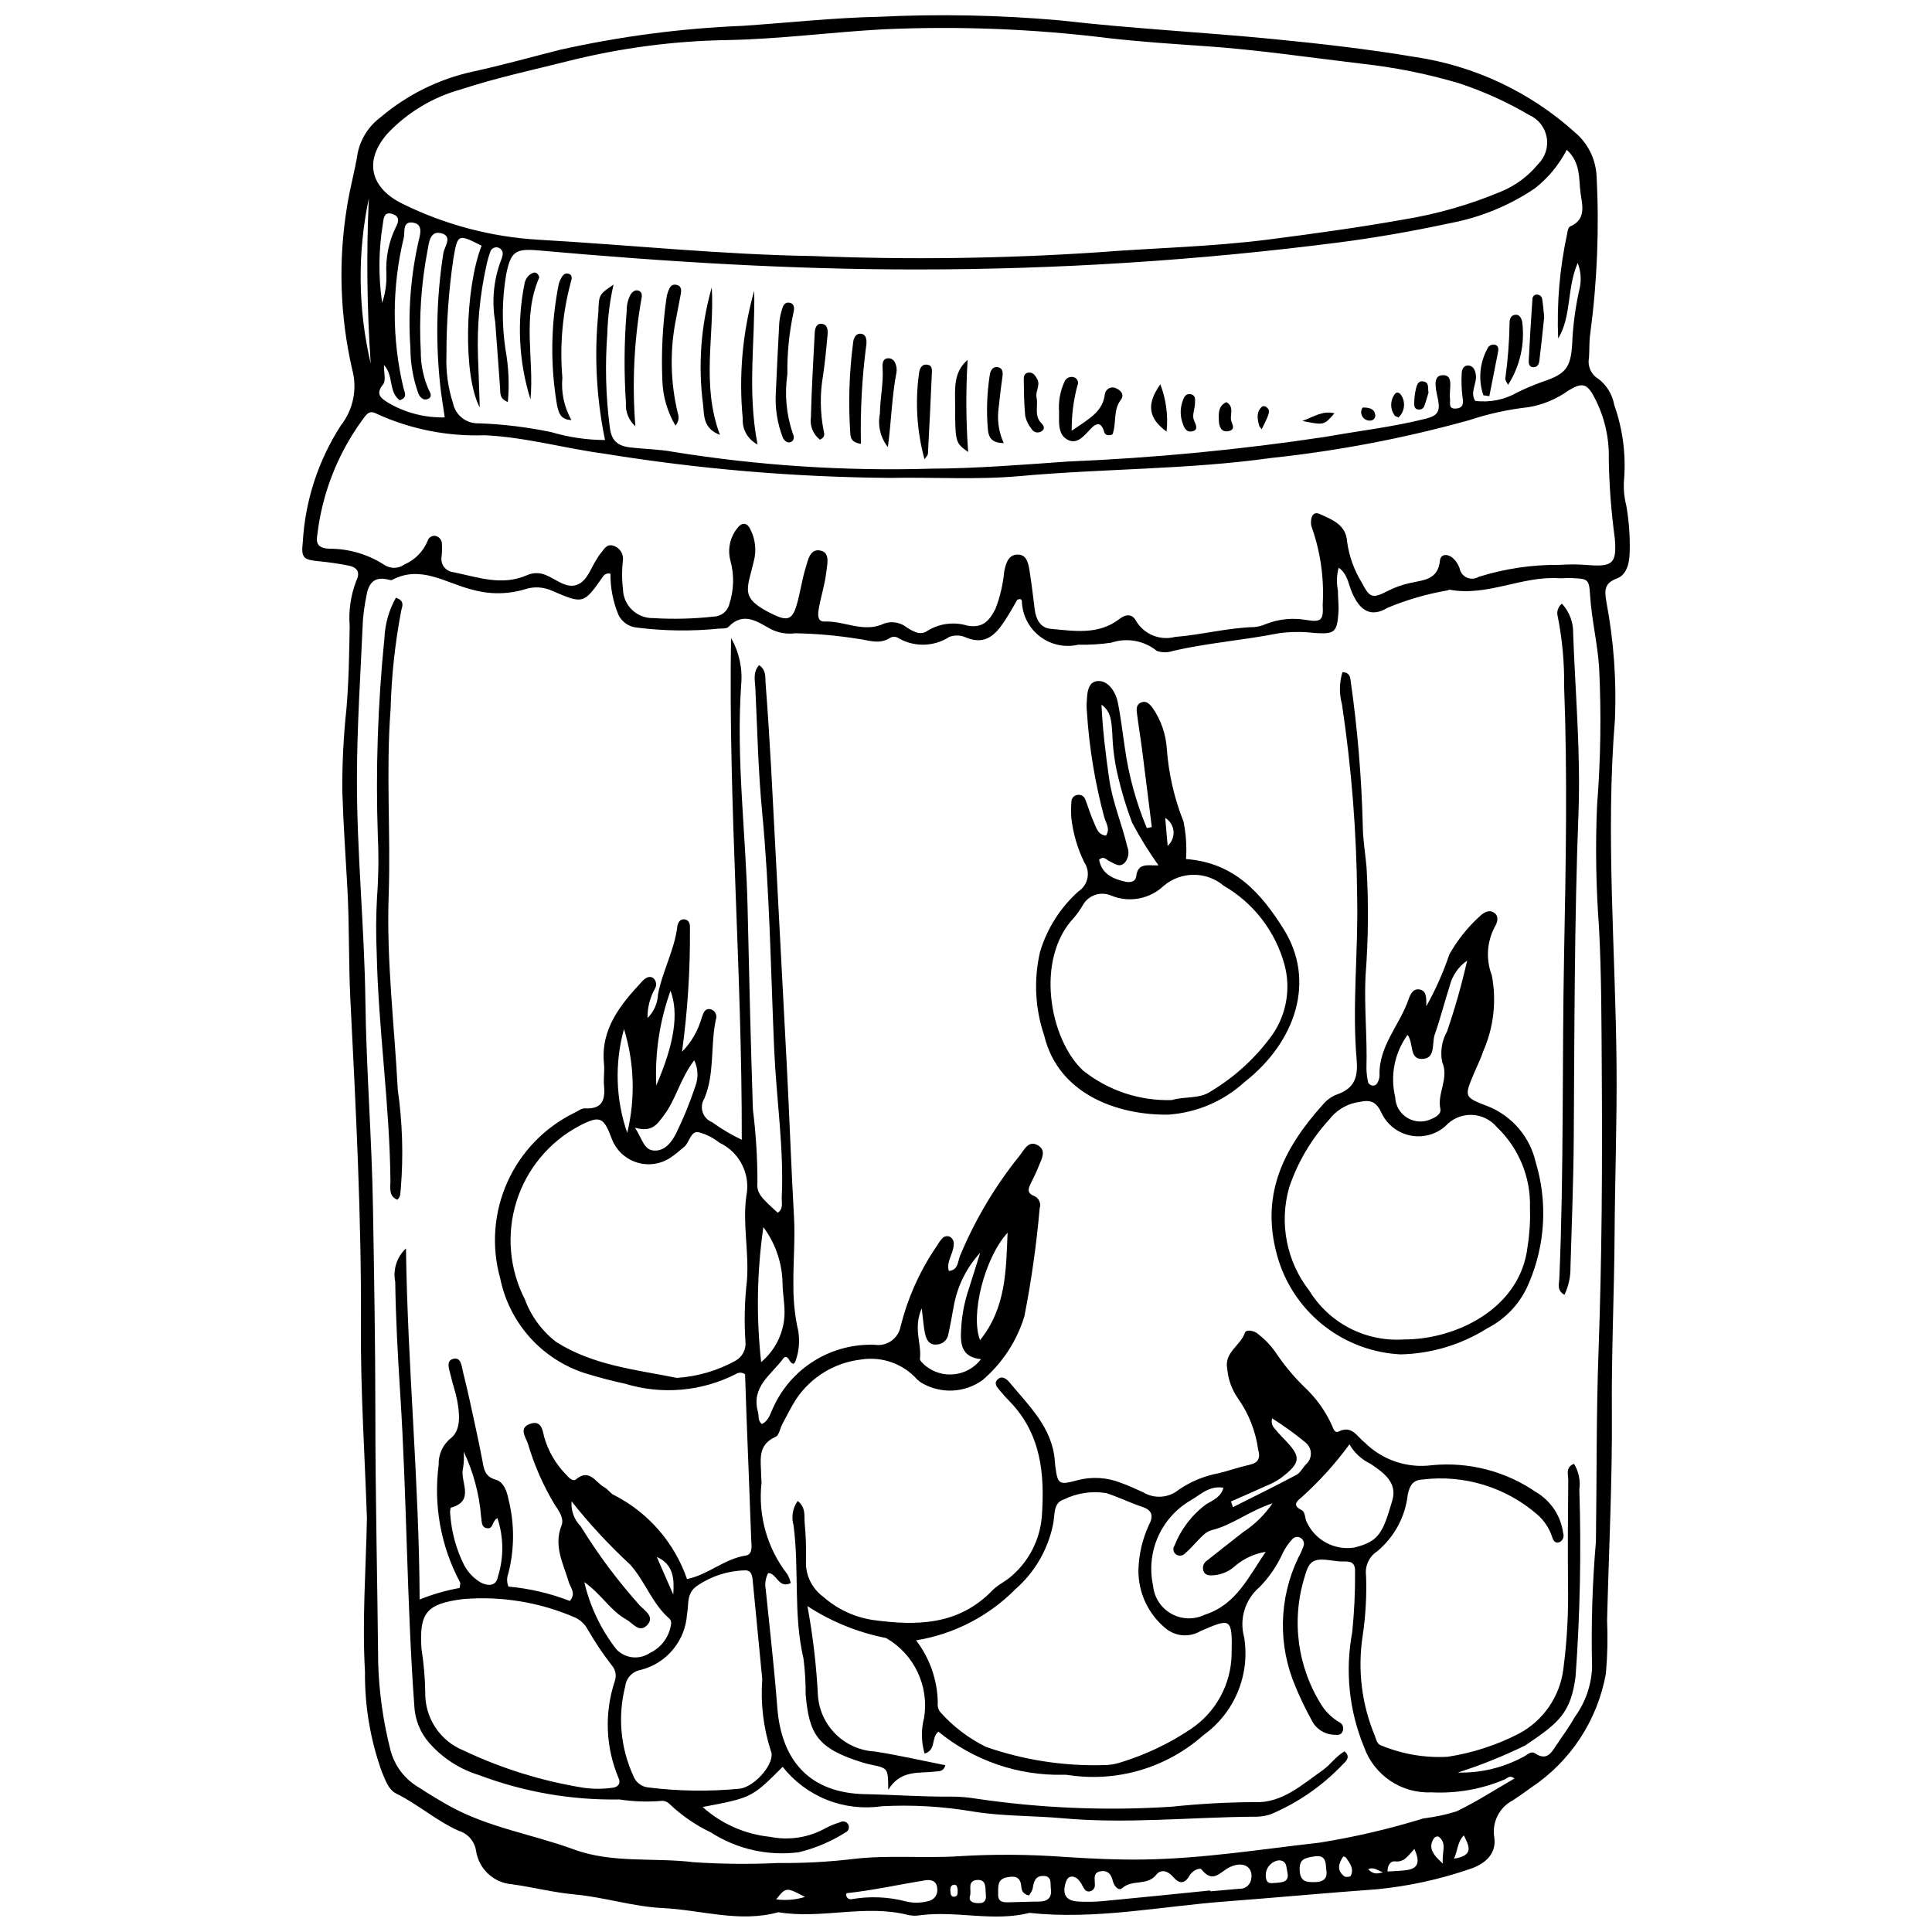 <?xml version="1.0" encoding="UTF-8"?>
<!-- Uploaded to: SVG Repo, www.svgrepo.com, Generator: SVG Repo Mixer Tools -->
<svg width="800px" height="800px" version="1.1" viewBox="144 144 512 512" xmlns="http://www.w3.org/2000/svg">
 <defs>
  <clipPath id="a">
   <path d="m224 148.09h352v503.81h-352z"/>
  </clipPath>
 </defs>
 <g clip-path="url(#a)">
  <path d="m241.24 546.47c-0.57-16.938-1.699-33.883-1.594-50.816 0.184-28.988-1.348-57.879-2.797-86.805-0.488-9.785-0.246-19.707-0.793-29.508-0.477-8.562-1.078-17.129-1.34-25.703h0.004c-0.055-7.293 0.312-14.582 1.094-21.832 0.617-7.258 0.73-14.566 0.855-21.855-0.324-4.074 0.266-8.168 1.727-11.984 1.23-2.516 0.125-3.656-2.141-4.102-2.516-0.496-5.066-0.863-7.621-1.113-4.199-0.41-4.891-0.832-4.391-5.121 0.633-10.973 4.098-21.598 10.051-30.836 3.336-4.227 4.457-9.789 3.019-14.977-3.262-14.234-3.703-28.973-1.297-43.375 0.715-4.594 2.019-9.129 2.754-13.77 0.762-3.836 2.926-7.25 6.066-9.578 7.039-5.984 15.441-10.148 24.469-12.121 7.742-1.676 15.379-3.828 23.062-5.766 15.914-3.566 32.121-5.695 48.414-6.359 11.988-0.809 23.961-2.133 35.961-2.398v0.004c16.055-0.789 32.145-0.473 48.156 0.945 18.734 2.164 37.609 3.109 56.391 4.938 12.578 1.227 25.164 2.656 37.621 4.75 15.801 2.328 30.562 9.273 42.43 19.965 3.496 2.93 5.594 7.199 5.773 11.758 0.723 13.918 0.156 27.867-1.691 41.68-0.316 2.106-0.168 4.273-0.332 6.406-0.414 2.156 0.562 4.34 2.449 5.465 2.258 1.703 3.777 4.199 4.254 6.984 2.231 6.285 3.117 12.965 2.609 19.613-0.207 2.356-0.012 4.727 0.582 7.016 0.703 4.019 1.008 8.098 0.902 12.18-0.031 2.945-0.727 6.172-3.414 7.156-3.5 1.281-3.188 3.418-2.801 6 1.973 10.328 2.742 20.855 2.301 31.363-2.508 30.695 0.184 61.332 0.43 91.992 0.117 14.789-0.426 29.586-0.52 44.379-0.098 15.656-0.84 31.297-0.723 46.969 0.137 18.434-0.801 36.875-1.266 55.316l-0.004-0.004c0.211 4.719 0.105 9.441-0.309 14.145-2.199 12.41-9.398 23.371-19.914 30.324-1.547 1.141-3.129 2.234-4.727 3.305-3.633 1.867-5.633 5.883-4.93 9.906 0.617 4.438-2.68 7.109-6.629 8.348v0.004c-7.898 2.711-16.086 4.496-24.395 5.312-13.453 0.969-26.891 2.227-40.332 3.25-17.246 1.312-34.395 4.894-51.832 3.016-9.543 2.418-19.203-0.605-28.773 0.602v-0.004c-1.062 0.195-2.148 0.195-3.211 0-11.473-2.996-23.094 1.145-34.574-0.773-10.312 2.856-20.445-0.617-30.645-1.102-7.816-0.371-15.473-2.887-23.363-3.609-5.527-0.504-10.965-1.922-16.477-2.684v-0.004c-4.91-0.34-8.918-4.055-9.629-8.922-0.395-2.504-2.195-4.555-4.629-5.273-5.836-2.617-10.707-6.977-16.48-9.832-2.156-1.066-2.894-3.586-3.848-5.781v0.004c-3.051-8.496-4.566-17.473-4.469-26.5-0.785-13.516 0.238-27.043 0.512-40.586zm270.38 93.504c1.699-0.117 3.414-0.137 5.102-0.367 3.367-0.461 3.535-2.402 2.113-5.617-1.605 1.656-2.621 3.598-5.133 3.293-1.301-0.156-2.066 1.27-1.984 2.734-1.641 0.895-3.051-1.609-5.137-0.664 1.859 2.043 3.488 0.676 5.039 0.621zm18.695-26.227c5.938 0.156 11.816-1.223 17.07-3.996 1.152-0.438 2.203-1.914 3.461-1.078 2.988 1.984 4.203-0.031 5.543-2.086 1.637-2.512 3.492-4.906 4.918-7.531 2.812-3.828 4.418-8.406 4.609-13.152-0.273-11.145 0.066-22.297 1.02-33.406 0.234-16.734 0.078-33.484 0.684-50.203 0.906-24.883 1.035-49.762 0.863-74.648-0.086-12.652-0.059-25.316-0.738-37.941l0.004-0.004c-0.801-10.695-0.973-21.426-0.52-32.141 0.969-12.18 1.152-24.406 0.555-36.605-0.418-6.453-1.984-12.711-2.394-19.145-0.281-4.418-0.488-4.422-5.102-4.625-1.062-0.047-2.133 0.117-3.191 0.051-9.797-0.637-18.945 4.894-28.871 3.047-0.184-0.035-0.406 0.109-0.609 0.18l-0.004-0.004c-5.441 0.934-10.762 2.473-15.859 4.59-4.441 2.684-7.34 0.824-9.449-3.988-0.961-2.191-1.137-4.934-3.547-6.613v-0.004c-0.539 1.98-0.605 4.055-0.195 6.066-0.012 1.93 0.262 3.871 0.133 5.789-0.355 5.297-0.988 5.762-6.262 5.461h-0.004c-3.184-0.395-6.406-0.375-9.586 0.062-9.23 1.832-18.656 2.539-27.855 4.637-1.418 0.516-2.973 0.531-4.402 0.047-3.391-2.758-7.961-3.582-12.102-2.188-2.887 0.422-5.801 0.598-8.719 0.531-3.566 0.836-7.32 0.023-10.223-2.215-2.898-2.238-4.641-5.66-4.738-9.324-0.086-0.559-0.488-0.703-1.215-0.352-0.973 1.641-1.988 3.492-3.137 5.266-2.457 3.797-5.176 6.914-10.469 4.715v-0.004c-1.387-0.637-2.969-0.691-4.394-0.156-4.195 2.715-9.578 2.769-13.824 0.137-0.609-0.25-1.297-0.211-1.871 0.105-2.887 1.922-5.789 0.574-8.715 0.246-5.438-0.863-10.926-1.344-16.434-1.445-2.223 0.289-4.481-0.098-6.484-1.105-3.441-1.887-7.219-4.785-11.215-0.582-0.469 0.496-1.633 0.41-2.481 0.453-7.258 0.734-14.578 0.641-21.816-0.277-2.106-0.195-3.953-1.488-4.863-3.398-1.43-3.438-2.148-7.133-2.106-10.859-0.785-0.246-1.637 0.094-2.035 0.816-5.055 7.203-5.184 7.254-13.383 3.715v0.004c-2.332-1.09-5-1.223-7.43-0.371-4.543 1.324-9.367 1.328-13.91 0.008-6.863-1.684-13.492-6.59-21.098-2.551-0.312 0.164-0.848-0.035-1.266-0.129-3.719-0.832-5.066 1.305-5.578 4.457l0.004 0.004c-0.43 2.106-0.73 4.231-0.91 6.367-0.613 13.93-1.555 27.867-1.586 41.801-0.047 19.723 1.98 39.387 2.242 59.125 0.238 18.203 1.707 36.371 2.008 54.602 0.301 18.223 0.637 36.438 0.633 54.668-0.004 22.094 0.547 44.184 0.754 66.277h-0.004c0.246 7.727 1.332 15.402 3.242 22.891 1.074 4.184 3.777 7.762 7.504 9.938 2.582 1.68 5.344 3.375 8.109 4.914 10.371 5.766 22.09 7.523 33.043 11.539 10.227 3.754 21.203 2.074 31.797 3.387v-0.004c7.441 0.492 14.902 0.559 22.348 0.203 6.621 0.07 13.238-0.281 19.812-1.062 9.414-1.125 18.836-0.109 28.266-0.75 9.184-0.547 18.391-0.484 27.566 0.191 7.074 0.461 14.133 0.801 21.207 0.695 15.688-0.234 31.164-2.723 46.715-4.484 9.277-1.496 18.438-3.641 27.418-6.414 2.961-0.348 5.883-0.969 8.73-1.855 5.258-2.523 10.195-5.727 15.371-8.711-1.215-1.02-1.879-0.09-2.547 0.227-6.141 2.606-12.793 3.781-19.457 3.441-3.887 0.176-7.727-0.906-10.949-3.086-3.227-2.18-5.66-5.34-6.945-9.012-3.938-9.582-5.016-20.098-3.109-30.277 0.551-5.328 0.805-10.684 0.758-16.039 0.094-1.875-0.582-2.816-2.543-2.762v-0.004c-1.07 0.023-2.141-0.043-3.199-0.207-5.051-0.742-6.363-0.328-7.582 4.172-3.66 11.633-1.93 24.289 4.715 34.512 1.227 1.754 2.828 3.211 4.688 4.262 0.742 0.512 1.004 1.488 0.613 2.301-0.391 0.957-1.211 0.977-2.117 0.887-2.644-0.051-5.027-1.605-6.144-4-1.555-2.816-2.949-5.719-4.18-8.688-4.738-10.988-4.473-23.492 0.723-34.27 0.52-0.938 0.961-1.91 1.332-2.914 0.359-0.816 0.074-1.777-0.668-2.273-0.742-0.496-1.738-0.348-2.301 0.344-1.023 1.098-1.871 2.344-2.512 3.695-1.508 3.328-3.586 6.371-6.144 8.98-3.82 3.246-5.41 8.414-4.074 13.242 0.805 4.906 0.219 9.941-1.691 14.531-1.906 4.59-5.059 8.555-9.102 11.449-9.75 8.664-22.852 12.539-35.746 10.578-0.426-0.07-0.855-0.098-1.285-0.082-12.07 0.297-23.848-3.758-33.184-11.418-2.012 1.488-0.5 4.84-3.668 5.812l-0.004 0.004c-0.91-3.121-0.949-6.43-0.117-9.574 0.648-4.117 0.027-8.336-1.773-12.098-1.801-3.762-4.703-6.887-8.32-8.961-7.426-1.457-14.5-4.324-20.84-8.457 1.449 7.844 2.379 15.773 2.785 23.738 0.285 3.883 1.98 7.527 4.762 10.25 2.781 2.727 6.461 4.34 10.348 4.547 6.242 0.965 12.414 2.394 18.648 3.625-0.461 1.742-1.641 1.559-2.629 1.68-4.367 0.535-9.203-0.555-12.496 4.84-0.051-5.707-0.051-5.699-4.367-6.621-0.84-0.18-1.676-0.379-2.496-0.633-12.168-3.758-14.086-7.727-15.023-17.949h-0.004c0.023-3.219-0.172-6.438-0.582-9.629-2.727-11.637-1.078-23.562-2.625-35.266h0.004c-0.648-2.203-0.246-4.578 1.09-6.449 2.203 1.754 1.707 3.832 1.84 5.66 0.328 3.422 0.449 6.859 0.352 10.293-0.137 3.711 1.582 7.25 4.582 9.434 3.703 3.281 8.273 5.418 13.164 6.156 11.664 1.594 22.711 1.414 31.664-7.84 1.465-1.516 3.562-2.406 5.125-3.848 4.602-3.977 7.465-9.598 7.969-15.656 0.812-11.176-0.121-21.941-8.527-30.586-0.895-0.918-1.758-1.867-2.566-2.859-0.656-0.801-1.633-1.766-0.781-2.781 1.188-1.418 2.559-0.316 3.273 0.547 5.133 6.219 11.273 11.887 12.039 20.656 0.039 0.426 0.043 0.859 0.098 1.285 0.68 5.137 0.816 5.434 6.051 4.008 3.758-0.961 7.719-0.711 11.328 0.711 2.019 0.707 3.965 1.637 5.926 2.508 2.969 1.809 6.762 1.543 9.449-0.668 3.199-2.191 6.824-3.684 10.641-4.379 2.695-0.676 5.332-1.609 8.043-2.207 2.508-0.551 3.004-1.816 2.34-4.172v0.004c-0.676-4.856-2.512-9.477-5.348-13.477-1.602-2.301-2.574-4.981-2.82-7.773-0.887-4.422 3.551-6.172 4.68-9.613 0.301-0.914 2.43-0.602 3.465 0.336 1.699 1.309 3.203 2.856 4.469 4.586 2.242 3.402 4.84 6.559 7.754 9.406 3.156 2.922 5.688 6.453 7.438 10.379 0.293 0.789 0.746 1.965 1.676 1.504 3.566-1.781 4.844 1.27 6.941 2.894 4.711 4.676 11.332 6.894 17.914 6.004 9.719-0.918 19.453 1.609 27.496 7.144 3.957 2.332 6.613 6.363 7.195 10.922 0.289 0.836-0.035 1.758-0.781 2.234-1.41 0.723-1.898-0.473-2.215-1.453-0.758-2.25-2.109-4.25-3.906-5.797-8.371-7.246-19.422-10.609-30.414-9.242-2.57 0.168-3.398 1.586-3.891 4.109-0.672 5.828-3.574 11.172-8.094 14.918-2.137 1.395-3.285 3.891-2.945 6.422 0.195 5.367-0.105 10.738-0.906 16.047-1.367 8.949-0.242 18.105 3.258 26.461 0.367 0.965 0.562 2.269 1.742 2.547v-0.004c5.539 2.285 11.52 3.305 17.504 2.977 6.59-1.008 12.973-3.078 18.902-6.133 6.441-3.426 10.828-9.762 11.77-16.996 0.984-7.449 1.402-14.961 1.25-22.469-0.074-9.23-0.035-18.457 0.066-27.688 0.016-1.465-0.824-3.43 1.52-4.363h0.004c1.254 2.035 1.754 4.449 1.414 6.82 0.527 16.504 0.195 33.023-0.992 49.492-1.23 9.855-4.598 12.426-13.328 18.316v0.004c-5.781 2.828-11.766 5.234-17.898 7.195zm-95.273-402.89c14.578-1.152 30.055-1.434 45.387-3.414 11.902-1.539 23.805-3.172 35.617-5.281h0.004c8.871-1.449 17.543-3.941 25.828-7.43 3.789-1.574 7.133-4.059 9.73-7.234 1.895-1.852 2.75-4.523 2.277-7.133-0.469-2.609-2.203-4.812-4.629-5.883-5.918-3.484-12.195-6.32-18.727-8.457-8.406-2.484-17.02-4.207-25.734-5.152-13.832-1.637-27.602-3.707-41.535-4.656-8.531-0.582-17.102-1.152-25.617-2.125-19.801-2.449-39.777-3.227-59.711-2.316-13.719 0.746-27.344 2.582-41.105 2.84h-0.004c-14.168 0.223-28.266 2.07-42.016 5.508-9.555 2.414-19.238 4.469-28.578 7.543-7.5 2.055-14.289 6.141-19.621 11.805-6.555 7.609-3.988 14.613 4.074 18.535 11.184 5.516 23.355 8.75 35.805 9.508 24.391 1.387 48.684 3.973 73.164 4.34l-0.004 0.004c25.133 1.008 50.301 0.676 75.395-1zm-156.46 39.66c-2.32-0.801-1.957-2.477-2.066-3.879-0.449-5.777-0.82-11.559-1.281-17.332-0.969-5.519-0.422-11.199 1.578-16.438 0.176-0.391 0.301-0.801 0.367-1.227 0.207-0.844-0.254-1.707-1.074-2-0.82-0.289-1.727 0.086-2.098 0.867-0.445 1.207-0.801 2.441-1.07 3.695-1.789 7.953-2.555 16.105-2.266 24.254 0.176 4.172 0.289 8.348 0.465 13.523-4.488-8.441-3.922-31.562 0.492-42.871-6.258-3.152-6.359-3.168-7.484 3.453l-0.004-0.004c-1.23 8.492-1.844 17.059-1.832 25.641-0.164 4.301 0.43 8.602 1.75 12.699 0.688 3.227 3.629 5.469 6.922 5.285 6.414 0.242 12.797 1.02 19.082 2.328 4.633 1.375 9.441 2.082 14.273 2.098-2.301-11.125-2.894-22.539-1.758-33.844 0.094-4.731 0.238-4.766 4.016-7.344-0.977 4.289-1.531 8.664-1.652 13.059-0.613 8.137-0.41 16.312 0.613 24.402 0.379 3.312 1.453 5.203 5.406 5.68 3.82 0.461 7.688 0.477 11.48 1.184v0.004c22.637 3.648 45.57 5.137 68.488 4.449 11.992-0.055 23.953-1.039 35.93-1.879 22.922-0.949 45.777-3.141 68.461-6.562 8.855-1.594 17.812-2.594 26.562-4.809 2.832-0.719 3.824-1.703 3.258-4.82-0.406-2.234-1.781-6.445 0.973-6.691 3.398-0.305 1.824 3.816 2.148 6.102 0.164 1.145-0.57 2.871 1.547 2.734 2.113-0.141 2.031-1.535 1.742-3.258v-0.004c-0.227-1.918-0.293-3.848-0.199-5.773 0.004-1.125 0.406-2.383 1.629-2.379 1.5 0.004 2.035 1.332 2.156 2.703 0.195 2.223-1.621 4.461-0.18 6.68h-0.004c3.91 0.488 7.875-0.324 11.273-2.312 2.125-1.031 4.301-1.945 6.523-2.742 6.074-2.043 7.512-3.598 7.891-10.004 0.199-4.711 0.805-9.395 1.805-14.004 0.707-2.473 0.59-5.106-0.332-7.504-2.941 6.797-1.586 14.109-5.184 20.035h0.004c-0.398-9.395 0.418-18.805 2.426-27.992 0.07-0.602 0.312-1.523 0.73-1.699 4.422-1.863 3.191-5.809 2.777-8.852-0.508-3.699 0.113-8.074-3.664-11.465v0.004c-2.047 3.977-4.93 7.461-8.453 10.215-6.75 4.551-14.359 7.68-22.355 9.195-9.836 2.113-19.777 3.875-29.754 5.156h-0.004c-37.027 4.746-74.316 7.129-111.64 7.137-33.461 0.02-66.828-2.055-100.14-5.039-6.258-0.559-7.492 0.223-8.723 6.418l0.004-0.004c-1.113 6.566-1.172 13.27-0.172 19.855 0.836 4.574 1.047 9.242 0.625 13.875zm278.81 43.168c1.285-0.043 2.57-0.129 3.856-0.117 1.285 0.012 2.574 0.102 3.856 0.199 6.41 0.48 7.356-0.66 6.84-7.066-0.957-7-1.492-14.051-1.602-21.117 0.141-5.613-1.152-11.168-3.75-16.145-1.965-3.848-3.258-4.195-6.984-1.922-3.144 2.262-6.769 3.766-10.59 4.394-5.32 0.594-10.566 1.742-15.652 3.43-17.137 4.773-34.641 8.117-52.332 10.004-22.105 3.113-44.496 2.805-66.707 4.816-11.531 1.047-23.129 0.25-34.684 0.488l0.004-0.004c-25.27-0.211-50.484-2.352-75.426-6.406-10.598-1.406-20.887-4.383-31.707-4.894v-0.004c-9.898 0.367-19.742-1.586-28.746-5.707-2.168-1.203-2.871 0.59-3.965 1.961-6.434 8.918-10.469 19.34-11.727 30.266-0.465 2.668 0.785 3.445 3.137 3.551v0.004c5.176-0.031 10.246 1.449 14.594 4.254 1.637 1.113 3.797 1.078 5.394-0.094 2.766-1.195 4.957-3.422 6.109-6.207 0.246-0.863 1.066-1.438 1.965-1.371 1.109 0.176 1.906 1.164 1.84 2.285 0.062 1.07 0.031 2.144-0.09 3.211-0.18 0.969 0.059 1.969 0.652 2.754 0.594 0.789 1.488 1.289 2.469 1.383 6.453 1.324 12.875 3.727 19.516 0.801v0.004c1.582-0.715 3.391-0.73 4.984-0.043 2.738 1.082 5.422 3.711 8.348 2.551 2.762-1.098 3.621-4.582 5.305-7.023 0.211-0.375 0.445-0.734 0.711-1.07 0.98-1.031 1.59-2.82 3.484-2.238 1.734 0.48 2.836 2.176 2.582 3.953-0.301 2.559-0.289 5.144 0.027 7.699 0.156 4.281 3.727 7.641 8.012 7.539 5.356 0.324 10.727 0.191 16.059-0.402 2.004-0.055 3.715-1.473 4.141-3.434 1.195-3.695 1.281-7.664 0.246-11.41-0.777-2.953-0.125-6.102 1.766-8.504 1.129-1.531 2.481-1.809 3.465 0.117 1.391 2.625 1.738 5.684 0.973 8.555-1.738 7.559-3.973 9.797 5.309 14.191 3.481 1.648 4.883 1.344 6.016-2.469 0.973-3.277 1.414-6.715 2.414-9.98 0.648-2.109 1.188-5.43 4.262-4.469 2.258 0.707 1.41 3.797 1.188 5.762-0.363 3.176-1.395 6.266-1.945 9.43-0.242 1.387-0.57 3.613 1.543 3.527 5.289-0.211 10.418 3.125 15.809 0.504h0.004c2.09-0.699 4.394-0.258 6.082 1.16 1.723 1.016 3.5 2.102 5.359 0.77 3.164-1.934 6.996-2.43 10.547-1.359 4.051 0.738 5.789-1.215 7.43-4.391 1.246-3.188 2.031-6.539 2.34-9.953 0.445-2.164 1.102-4.582 3.746-4.477 2.336 0.094 2.672 2.527 2.984 4.391 0.566 3.383 0.918 6.805 1.363 10.211 0.336 2.562 1.52 4.82 4.168 5.062 6.258 0.574 12.699 1.719 18.297-2.617 1.609-1.246 3.32-1.449 4.363 0.488h-0.008c2.113 3.586 6.344 5.336 10.371 4.285 7.035-0.555 13.91-2.426 21-2.613v0.004c1.066-0.102 2.106-0.379 3.082-0.816 3.406-1.332 7.113-1.699 10.719-1.066 3.902 0.652 4.566 0.043 4.316-3.988v-0.004c0.41-6.863-0.531-13.742-2.773-20.242-0.254-0.594-0.363-1.238-0.32-1.879 0.062-1.473 0.711-2.703 2.359-1.949 3.289 1.5 6.914 2.801 7.207 7.32v-0.004c0.523 3.836 1.844 7.523 3.879 10.816 2.086 4.035 2.773 4.375 6.918 2.223 1.902-0.969 3.918-1.68 6.004-2.121 3.461-0.77 7.285-0.816 7.793-5.871 0.191-1.914 2.148-1.875 3.492-0.66v0.004c0.785 0.719 1.375 1.629 1.719 2.641 0.195 1.094 0.914 2.019 1.93 2.477 1.012 0.457 2.188 0.383 3.133-0.195 6.965-2.184 14.234-3.254 21.531-3.176zm-170.62 285.02c3.66 4.773 5.68 10.605 5.75 16.621-0.098 0.859 0.141 1.723 0.672 2.406 3.402 3.824 7.519 6.957 12.113 9.215 9.891 3.445 20.316 5.082 30.785 4.832 1.711 0.039 3.414-0.227 5.035-0.773 6.527-2.012 12.727-4.961 18.402-8.758 6.715-4.473 10.785-11.98 10.867-20.051 0.219-9.684-0.309-9.344-8.254-5.949h0.004c-2.863 1.711-6.488 1.469-9.102-0.605-4.723-3.805-7.434-9.57-7.348-15.637 0.117-4.082 1.055-8.102 2.75-11.816 1.207-2.238 1.113-3.922-1.754-4.867-3.238-1.066-6.32-2.625-9.57-3.648v0.004c-3.84-0.609-7.773-0.008-11.258 1.719-2.867 0.875-2.25 4.305-2.828 6.731l0.004-0.004c-1.363 6.57-4.824 12.52-9.863 16.949-7.133 7.231-16.379 12.008-26.406 13.633zm92.656-23.457v0.004c-2.945 0.477-5.703 1.734-7.992 3.641-1.566 1.484-3.59 2.387-5.734 2.566-1.035 0.062-2.231 0.16-2.742-1.07l-0.004 0.004c-0.41-1.039-0.027-2.227 0.914-2.828 3.164-2.535 6.375-5.012 9.559-7.523 3.078-2.012 5.727-4.613 7.797-7.652-6.398 2.137-10.762 5.844-16.148 7.121h-0.004c-0.816 0.258-1.566 0.703-2.184 1.301-0.961 0.844-1.785 1.836-2.684 2.754h0.004c-0.719 0.781-1.48 1.52-2.277 2.219-0.652 0.605-1.645 0.645-2.344 0.094-0.707-0.566-0.844-1.586-0.309-2.316 1.727-4.387 4.66-8.195 8.461-10.984 1.723-0.984 3.801-1.84 4.488-4.305-3.793-0.672-6.16 1.914-8.84 3.426-3.789 2.246-6.781 5.625-8.543 9.664-1.758 4.039-2.203 8.531-1.27 12.84 0.289 3.129 2.094 5.914 4.836 7.453 2.738 1.539 6.059 1.637 8.879 0.254 8.336-2.641 11.629-10.125 16.137-16.656zm-217.57-300.64c-0.383-2.57-0.672-4.445-0.941-6.32-1.547-12.355-1.355-24.863 0.57-37.164 0.23-1.68 2.711-4.621-0.754-5.359-2.824-0.602-3.082 2.703-3.41 4.488v0.004c-1.707 8.848-2.316 17.875-1.809 26.875-0.023 3.445 0.668 6.856 2.031 10.016 0.492 0.961 1.18 2.051-0.227 2.609-1.18 0.465-2.07-0.539-2.465-1.527-1.379-3.84-2.086-7.891-2.09-11.969-0.68-9.641 0.078-19.324 2.25-28.742 0.516-1.941 0.945-4.258-1.773-4.543-2.582-0.273-1.938 2.516-2.195 3.852v-0.004c-3.215 13.164-3.25 26.906-0.105 40.086 0.352 1.234 1.09 2.418-1 3.164-3.031-2.184-1.539-6.473-4.188-9.352-0.039 1.969 0.582 4.144-0.23 5.141-2.273 2.777-0.293 3.812 1.492 4.953 4.5 2.613 9.641 3.926 14.844 3.793zm239.76 272.16c-3.746 5.125-8.02 9.844-12.746 14.086-1.098 0.902-2.504 2.039-0.062 3.258 1.297 0.645 0.891 2.356 1.539 3.356l0.004-0.004c2.238 4.754 7.344 7.465 12.539 6.656 6.695-1.633 7.59-4.051 10.086-12.492 1.441-4.875-2.531-7.481-5.781-9.707h-0.004c-2.336-1.117-4.281-2.91-5.574-5.152zm-36.863 118.22 0.02 0.23c2.559-0.223 5.121-0.441 7.68-0.676h-0.004c1.555 0.09 2.918-1.035 3.129-2.578 0.586-3.027-1.891-4.891-5.59-3.195-2.664 1.223-4.453 4.559-7.57 0.664-0.473-0.594-2.43 0.293-3.152 1.566-1.324 2.344-2.731 2.32-4.449 0.324-1.25-1.453-3.113-2.133-4.418-0.477-2.352 2.981-6.324 1.156-8.941 3.481-1.066 0.949-2.234-0.523-2.578-1.922-0.398-1.617-1.203-2.781-3.094-2.516-2.277 0.324-1.594 2.086-1.641 3.5l0.004 0.004c0.105 0.887-0.508 1.703-1.391 1.848-1.047 0.164-1.402-0.684-1.852-1.402v-0.004c-0.352-0.773-0.855-1.465-1.48-2.039-1.238-0.816-2.426-0.688-2.969 0.98-1.031 3.176-0.039 4.934 3.168 5.144 2.348 0.141 4.699 0.09 7.039-0.145 9.367-0.879 18.727-1.852 28.09-2.789zm-223.01-448.41c-3.055 14.449-2.883 29.391 0.496 43.762-0.996-14.566-1.164-29.176-0.496-43.762zm228.47 345.33 0.535 1.5c5.621-2.836 11.277-5.602 16.832-8.562 1.055-0.562 1.664-1.922 2.562-2.828v0.004c0.809-0.73 1.262-1.77 1.246-2.859-0.016-1.086-0.5-2.117-1.332-2.82-2.832-2.344-5.816-4.5-8.93-6.461-0.242 0.797-0.102 1.66 0.379 2.34 0.793 1.008 1.641 1.969 2.539 2.883 4.914 4.965 4.863 6.422-0.664 10.637-1.23 0.836-2.551 1.531-3.934 2.074-3.062 1.402-6.156 2.734-9.234 4.098zm-101.95 104.18c-0.02 0.355 0.121 0.707 0.391 0.945 0.266 0.238 0.629 0.34 0.984 0.273 4.856-0.852 9.844-0.637 14.609 0.633 1.895 0.43 3.867 0.387 5.742-0.121 1.555-0.281 2.613-1.742 2.387-3.309-0.105-2.078-1.652-2.465-3.188-2.215-6.945 1.129-13.824 2.664-20.832 3.426-0.066 0.008-0.09 0.363-0.094 0.367zm48.41 0.246c-1.977-0.527-1.938-1.699-2.066-2.703-0.305-2.394-1.809-2.488-3.715-2.137-2.742 0.504-2.316 2.594-2.379 4.473-0.074 2.25 1.504 2.188 3.031 2.156 2.555-0.051 5.109-0.176 7.664-0.18 2.367 0 3.621-0.949 3.273-3.453-0.188-1.371 0.375-3.258-1.914-3.344-2.336-0.09-2.609 1.68-2.918 3.438l0.004-0.008c-0.234 0.633-0.562 1.223-0.977 1.754zm-171.41-422.08c0.844-2.453 1.227-5.043 1.133-7.641-0.242-4.277 0.617-8.543 2.488-12.395 0.941-1.723 0.902-2.91-0.883-3.508-2.273-0.762-2.356 1.27-2.543 2.617-1.137 6.922-1.203 13.98-0.195 20.926zm250.18 415c-0.098-2.242-0.402-3.769-3.309-3.266-2.332 0.406-3.844 0.66-3.711 3.641 0.137 3.113 1.871 3.199 4.168 3.144 2.559-0.062 3.281-1.367 2.852-3.519zm-14.02 3.766c2.621-0.129 4.309-0.277 3.738-2.867-0.312-1.41-0.102-3.09-2.242-3.148h-0.004c-1.051 0.133-2.004 0.68-2.648 1.516-0.648 0.836-0.938 1.895-0.801 2.941 0.156 1.938 1.562 1.57 1.957 1.562zm-76.191 2.746c-0.121-1.66 0.137-3.812-2.414-3.543-2.555 0.27-1.328 2.719-1.742 4.129-0.504 1.711 0.973 2.008 2.352 2.004 1.824-0.004 1.977-1.18 1.801-2.59zm-47.895 0.941c-5.027-2.629-5.027-2.629-7.641 0.633l-0.004 0.004c2.562 0.34 5.168 0.125 7.641-0.637zm169.03-8.852c-0.336-3.102 1.242-5.394-1.156-7.148l-0.008 0.004c-0.402-0.086-0.82 0.035-1.109 0.328-1.656 2.387-0.648 4.262 2.269 6.816zm5.555-7.461c-1.707 1.746-1.555 3.832-2.598 6.172 5.441-0.871 3.973-3.394 2.598-6.172zm-31.949 5.57c-1.215 1.859-1.848 3.688 0.32 5.305 0.352 0.262 1.531 0.125 1.664-0.148 0.934-1.934-0.254-3.418-1.312-4.883-0.094-0.133-0.355-0.148-0.668-0.27zm-102.18 8.895c-0.082-0.684-0.215-1.445-0.918-1.387-1.102 0.094-1.047 1.074-1.008 1.895 0.027 0.621 0.234 1.336 0.949 1.289 1.176-0.074 0.918-1.102 0.977-1.797z"/>
 </g>
 <path d="m340.58 446.05c0.082-44.684-3.59-88.766-2.844-132.98 2.152 3.773 3.09 8.121 2.68 12.449-1.363 19.793 1.262 39.453 1.707 59.176 0.402 17.785 0.82 35.594 1.406 53.387h0.004c0.797 6.379 1.195 12.801 1.191 19.23-0.262 2.898 0.922 4.019 5.383 8.07 1.566-1.043 0.996-2.648 1.062-4.074 0.609-13.133-1.434-26.129-2.004-39.199-0.914-21.008-1.195-42.043-3.199-63.004-1.039-10.887-1.27-21.852-1.793-32.785-0.094-1.973-0.703-4.144 0.992-6.055 1.949 1.352 1.598 3.219 1.719 4.773 0.574 7.488 1.062 14.984 1.473 22.488 1.406 26.355 2.793 52.711 4.16 79.07 0.699 13.273 1.145 26.574 1.898 39.852 0.34 5.981-0.227 12.008-0.16 18.008l0.004-0.004c-0.039 3.652 0.289 7.297 0.984 10.879 0.715 2.723 0.688 5.586-0.078 8.289-0.34 1.031-0.672 3.055-2.121 0.625-0.414-0.699-1.02-0.844-1.43-0.281-3.137 4.324-8.676 7.527-6.731 14.273 0.277 0.965-0.16 2.121 1 3.152 1.859-0.844 2.293-2.883 3.051-4.445l0.004 0.004c2.332-5.125 6.141-9.434 10.938-12.383 4.793-2.949 10.359-4.402 15.984-4.176 3.219 0.465 6.231-1.699 6.816-4.898 1.812-7.281 4.859-14.203 9.012-20.453 0.656-0.84 1.105-1.859 1.824-2.633 0.496-0.754 1.473-1.02 2.281-0.621 0.73 0.465 1.102 1.332 0.934 2.18-0.102 2.344-1.988 4.348-1.285 6.848 2.539-0.199 2.356-2.551 2.981-4.019 3.961-9.504 9.246-18.406 15.703-26.43 1.277-1.562 2.406-4.332 4.949-2.832 2.426 1.434 0.832 3.828 0.094 5.762-0.535 1.398-1.227 2.742-1.887 4.09-0.695 1.426-1.383 2.746 0.82 3.578 1.242 0.559 1.855 1.969 1.418 3.258-0.836 9.602-2.188 19.148-4.047 28.605-2.008 6.598-5.871 12.48-11.125 16.949-2.352 1.68-5.144 2.637-8.031 2.746-2.887 0.109-5.746-0.625-8.219-2.121-0.359-0.238-0.695-0.504-1.012-0.797-3.769-4.231-9.445-6.227-15.031-5.289-6.906 0.828-13.113 4.617-17.004 10.383-1.391 2.152-2.523 4.469-3.738 6.731-0.605 1.125-0.852 2.949-1.742 3.336-5.086 2.203-3.848 6.512-3.852 10.445 0 0.645 0.133 1.293 0.078 1.93l-0.004 0.004c-0.91 8.617 1.562 17.25 6.891 24.086 0.402 0.727 0.695 1.512 0.875 2.324-3.293 1.535-3.644-2.621-5.977-2.684-0.711 1.324-0.941 2.856-0.66 4.328 1.07 10.438 2.269 20.867 3.07 31.328 1.102 14.379 8.875 22.68 23.258 22.949 7.492 0.141 14.973 0.719 22.473 0.645l-0.004 0.004c2.359-0.016 4.719 0.168 7.047 0.555 17.16 2.535 34.539 3.246 51.852 2.113 7.238-0.766 14.508-1.164 21.789-1.203 7.281 0.367 12.617-4.606 18.168-8.496 2.059-1.445 3.484-3.727 5.754-4.953 1.59 1.398 0.52 2.496-0.34 3.309l-0.004-0.004c-5.445 5.781-12.043 10.352-19.367 13.418-1.434 0.449-2.934 0.648-4.434 0.59-16.859 0.133-33.73 1.941-50.566 0.41-7.871-0.715-15.766-0.492-23.664-1.77h0.004c-8.031-1.371-16.188-1.844-24.324-1.41-4.902 0.715-9.906 0.125-14.512-1.707-4.602-1.836-8.641-4.852-11.707-8.742-8.184 8.176-8.184 8.176-21.207 10.648v0.004c4.969 4.453 11.219 7.219 17.859 7.898 5.113 1.039 10.43 0.176 14.953-2.426 1.148-0.578 2.344-1.051 3.57-1.422 0.363-0.227 0.801-0.293 1.219-0.188 0.414 0.105 0.766 0.375 0.977 0.75 0.207 0.387 0.242 0.844 0.094 1.254-0.152 0.414-0.469 0.742-0.879 0.906-3.789 2.394-7.945 4.152-12.305 5.211-8.164 1.055-16.434-0.816-23.352-5.277-4.035-1.926-7.738-4.481-10.973-7.566-0.617-0.605-1.488-0.883-2.344-0.746-3.625 0.285-7.269 0.152-10.867-0.398-12.676 0.219-25.281-1.965-37.148-6.434-5.125-1.559-9.711-4.516-13.25-8.535-2.402-2.734-3.801-6.203-3.965-9.836-2.012-27.594-1.969-55.281-3.742-82.879-0.633-9.844-1.172-19.672-1.316-29.527h-0.004c-0.641-3.234 0.438-6.57 2.848-8.82 0.441 31.402 3.504 61.988 3.625 93.043h0.004c3.414-1.387 6.965-2.414 10.594-3.059 0.062-0.684 0.289-1.215 0.117-1.5h-0.004c-5.094-9.539-7.074-20.434-5.664-31.156-0.102-2.75 1.117-5.383 3.285-7.078 2.723-2.223 2.266-6.578 1.574-10.172-0.402-2.098-1.168-4.125-1.621-6.215-0.34-1.574-1.426-3.922 0.441-4.547 2.285-0.766 2.406 1.992 2.773 3.43 1.371 5.402 2.488 10.867 3.676 16.316 0.5 2.301 0.961 4.609 1.406 6.918 0.441 2.289 0.535 4.465 3.629 5.324 1.969 0.547 2.879 2.859 3.328 5.133h-0.004c1.641 6.473 1.629 13.254-0.035 19.723-0.43 1.117-0.418 2.356 0.039 3.457 5.582 0.504 11.062 1.789 16.285 3.812 1.703-2.106 0.137-3.5-0.316-5.055-1.422-4.859-4.062-9.492-1.91-14.922 0.723-1.816-0.57-3.781-1.691-5.363v0.004c-3.109-5.137-5.539-10.656-7.227-16.418-0.695-1.84-2.512-4.258 0.836-5.266 2.766-0.832 3.094 1.828 3.488 3.535 1.059 3.731 3.031 7.137 5.731 9.918 0.691 0.805 1.887 2.019 2.656 1.371 3.676-3.086 5.242 0.855 7.578 2.07 0.926 0.484 1.547 1.574 2.481 2.023h0.004c9.121 4.633 16.082 12.633 19.41 22.309 5.695-1.215 9.93-5.387 15.559-6.242 2.008-0.305 1.5-2.824 1.441-4.473-0.375-10.723-0.816-21.445-1.227-32.168-0.145-3.836-0.262-7.676-0.387-11.383l0.004-0.004c-0.738-0.57-1.766-0.586-2.519-0.031-9.086 4.594-19.598 5.492-29.332 2.508-3.551-0.746-7.066-1.707-10.543-2.762-5.644-1.816-10.707-5.106-14.664-9.527s-6.664-9.816-7.844-15.633c-2.359-8.438-1.695-17.438 1.879-25.438 3.574-8.004 9.832-14.504 17.691-18.379 0.973-0.438 1.977-1.285 2.926-1.227 4.504 0.273 5.375-2.191 5.023-5.965-0.18-1.914 0.18-3.879-0.012-5.793-0.934-9.352 4.402-15.758 10.176-21.969 0.742-0.797 1.824-1.488 2.824-0.836h-0.004c0.879 0.711 1.082 1.973 0.465 2.922-1.305 2.356-1.969 5.016-1.922 7.711 1.68-1.66 2.668-3.894 2.773-6.254 1.164-6.137 4.328-11.676 5.109-17.91 0.133-1.055 0.695-2.207 2.012-1.973 1.297 0.23 1.406 1.465 1.344 2.566v0.004c0.082 10.871-0.617 21.734-2.094 32.504 2.481-2.531 4.281-5.652 5.231-9.066 0.449-1.168 0.773-2.664 2.539-2.148v0.004c1.059 0.406 1.594 1.586 1.203 2.652-1.5 6.914-0.254 14.246-3.047 20.922-0.688 1.082-0.859 2.418-0.461 3.641 0.398 1.219 1.32 2.199 2.516 2.668 2.469 1.785 5.094 3.34 7.848 4.648zm-17.223 63.105c5.461-0.348 10.777-1.902 15.566-4.551 1.844-1.02 2.879-3.059 2.621-5.152-0.352-5.344-0.219-10.711 0.398-16.031 0.59-7.516-1.184-15.109-0.16-22.449 1.16-5.781-1.77-11.609-7.098-14.129-1.66-1.324-3.578-2.285-5.633-2.824-2.121-0.227-2.305 2.769-3.777 3.949-1.168 0.938-2.281 1.953-3.527 2.777h0.004c-2.641 1.789-5.953 2.273-8.996 1.316-3.039-0.957-5.477-3.254-6.613-6.234-2.191-5.828-3.082-6.34-8.719-3.41-7.93 4.242-13.875 11.434-16.559 20.016-2.68 8.586-1.883 17.879 2.219 25.883 1.641 4.457 4.496 8.363 8.246 11.277 9.84 6.289 21.242 7.371 32.027 9.562zm-67.652 71.891c0.602 3.793 0.934 7.625 0.992 11.469-0.066 3.297 0.871 6.535 2.688 9.285 1.816 2.75 4.43 4.879 7.484 6.109 10.016 4.746 20.645 8.059 31.582 9.84 2.531 0.383 5.106 0.398 7.644 0.051 1.48-0.074 2.559-1.008 1.84-2.562-3.441-8.148-3.805-17.273-1.023-25.672 0.535-1.445 0.234-3.07-0.781-4.234-2.363-3.027-4.504-6.227-6.406-9.562-0.734-1.32-1.848-2.383-3.199-3.055-9.398-4.109-19.672-5.805-29.891-4.934-9.641 1.254-11.586 3.602-10.93 13.266zm90.301 7.969c-0.82-8.52-1.629-17.043-2.473-25.562-0.145-1.453-0.145-3.406-2.199-3.289-4.519 0.125-8.906 1.555-12.633 4.117-2.891 2.047-2.09 4.856-2.629 7.473-0.215 3.445-1.516 6.731-3.719 9.387-2.199 2.656-5.188 4.547-8.531 5.398-2.172 0.371-3.848 2.117-4.121 4.305-2.035 7.949-1.273 16.352 2.152 23.809 0.617 1.645 2.098 2.812 3.844 3.027 8.086 1.012 16.258 1.129 24.367 0.344 4.156-0.578 9.574-7.019 8.219-10.023v0.004c-1.98-6.125-2.754-12.574-2.277-18.988zm-50.535-47.141v-0.004c-0.195 2.445 0.684 4.852 2.41 6.598 4.59 7.461 9.84 14.496 15.688 21.02 1.375 1.406 4.062 3.023 1.871 5.25-2.051 2.082-3.731-0.602-5.484-1.566-4.156-2.289-6.523-6.641-11.113-9.902v-0.004c1.516 6.496 4.426 12.586 8.523 17.844 2.328 2.422 6.055 2.824 8.844 0.957 3.156-1.484 5.305-4.512 5.664-7.977-0.023-0.41-0.184-0.801-0.453-1.113-4.578-3.941-6.402-9.828-10.402-14.328-5.609-5.184-10.809-10.793-15.547-16.777zm-28.582-13.168v-0.004c0.113 1.453 0.055 2.914-0.172 4.352-0.969 3.496 3.367 8.648-3.184 10.484-0.23 0.066-0.309 1.211-0.215 1.816h0.004c0.336 4.68 1.59 9.25 3.688 13.445 1.016 1.891 2.527 3.473 4.371 4.57 1.828 0.969 4.137 1.082 4.559-1.512 1.605-5.059 1.562-10.5-0.121-15.535-1.422 0.699-1.039 2.898-2.707 2.68-1.664-0.215-1.383-1.836-1.613-3.019-0.473-5.992-2.035-11.848-4.609-17.281zm79.41-59.508c-1.707 11.852-1.906 23.875-0.586 35.773 3.617-3.027 5.844-7.402 6.168-12.109 0.188-2.957-0.492-5.961-0.5-8.945-0.137-5.312-1.91-10.453-5.082-14.719zm57.457 6.805c-3.641 3.961-6.07 8.883-7.008 14.18-0.473 2.516-0.895 5.039-1.449 7.535h0.004c-0.312 1.535-1.676 2.629-3.238 2.602-1.883 0.105-2.578-1.375-2.906-2.844-0.398-1.797-0.5-3.66-0.891-6.758-2.328 5.371 0.027 9.344-0.477 13.324-0.074 0.578 0.891 1.383 1.508 1.934v-0.004c2.168 1.75 4.949 2.547 7.715 2.211 2.766-0.336 5.277-1.773 6.965-3.988-5.156-0.516-5.535-3.981-5.266-7.93 0.152-3.195 0.699-6.363 1.629-9.426 1.168-3.602 2.277-7.223 3.414-10.836zm7.266-5.328c-6.109 6.672-9.93 21.816-7.293 28.477 6.945-8.637 6.879-18.621 7.293-28.477zm-83.039-45.691c-3.777 4.934-4.824 10.395-8.121 14.699-1.73 2.258-3.035 4.484-7.586 3.172 2.043 3.117 2.332 5.934 5.133 6.059 2.852 0.129 4.644-2.344 5.754-4.523v-0.004c1.98-4.039 3.684-8.203 5.098-12.473 0.867-2.25 0.766-4.758-0.281-6.934zm-17.762 19.242v-0.004c2.195-9.082 1.902-18.586-0.855-27.512-2.508 9.043-2.211 18.637 0.855 27.512zm7.703-12.602c4.852-11.156 5.984-19.152 3.773-25.051v-0.008c-2.887 8.023-4.168 16.535-3.777 25.051zm0.133 124.98 4.363 9.969c0.293-4.09 0.121-7.969-4.367-9.977z"/>
 <path d="m499.77 322.11c1.992 0.16 2.047 1.379 2.172 2.359 1.82 12.734 2.894 25.559 3.211 38.418 0.031 3.625 0.664 7.242 0.992 10.867 0.574 9.637 0.484 19.305-0.27 28.93-0.387 8.152 0.492 16.25 0.246 24.375 0.016 1.277 0.168 2.547 0.457 3.793 0.059 0.316 0.539 0.664 0.898 0.781v0.004c0.641 0.203 1.328-0.121 1.582-0.742 0.324-0.559 0.508-1.184 0.535-1.828-0.297-7.824 5.352-13.391 7.684-20.215 0.441-1.293 1.258-3.098 3.129-2.582 1.73 0.477 1.57 2.332 1.582 4.402 2.461-4.406 4.512-9.027 6.133-13.809 2.117-3.723 4.805-7.094 7.965-9.988 1.109-1.016 2.519-2.019 3.992-0.902 1.234 0.938 0.703 2.535 0.117 3.555-2.164 3.973-2.477 8.695-0.852 12.914 1.305 6.793 0.512 13.82-2.273 20.148-0.656 2.031-1.648 3.953-2.477 5.93-2.629 6.273-2.609 6.227 3.949 8.754h-0.004c6.281 2.602 10.914 8.078 12.434 14.703 3.199 10.559 2.562 21.91-1.793 32.047-2.125 5.199-6.051 9.457-11.055 12-6.887 4.344-14.82 6.727-22.957 6.902-7.262-0.363-14.242-2.93-20.012-7.359-5.766-4.43-10.051-10.508-12.281-17.43-5.289-16.938 1.066-29.559 11.723-41.434 0.969-1.156 2.211-2.059 3.609-2.621 4.578-1.543 5.738-4.406 5.324-9.176-1.246-14.34 0.453-28.719 0.129-43.078-0.133-17.156-1.48-34.281-4.035-51.246-0.754-2.781-0.703-5.719 0.145-8.473zm16.238 176.86c13.641 0.055 30.988-8.043 32.832-24.75v0.004c0.531-3.391 0.738-6.82 0.621-10.246 0.215-8.035-2.992-15.789-8.82-21.324-1.676-1.988-4.129-3.152-6.731-3.199s-5.094 1.035-6.84 2.961c-2.523 2.234-5.949 3.168-9.258 2.516-3.309-0.648-6.129-2.801-7.621-5.824-1.863-4.199-3.977-3.43-6.949-2.894v-0.004c-2.754 0.613-5.207 2.176-6.926 4.414-4.789 5.215-8.426 11.375-10.68 18.086-2.68 9.449-0.691 19.609 5.352 27.352 2.602 4.227 6.305 7.66 10.715 9.938 4.41 2.273 9.355 3.301 14.305 2.977zm16.797-100.4h0.004c-2.301 1.594-3.945 3.973-4.621 6.688-1.379 4.281-2.473 8.66-3.965 12.895-0.801 2.266 0.273 6.106-2.988 6.453-3.941 0.422-2.488-4.121-4.223-6.356v0.004c-3.445 4.75-4.641 10.766-3.273 16.473 0.066 2.273 1.285 4.352 3.231 5.527 1.945 1.172 4.356 1.277 6.394 0.277 1.242-0.5 2.621-1.367 2.344-2.691-0.887-4.176 2.371-8.008 0.484-12.414-0.559-2.766-0.098-5.644 1.301-8.098 2.102-6.152 3.879-12.414 5.316-18.758z"/>
 <path d="m458.31 371.66c12.773 0.938 19.867 9.008 25.832 18.5 8.703 13.84 3.156 30.035-10.305 40.574-5.562 5.086-12.688 8.141-20.211 8.652-13.645 0.207-29.238-5.539-32.91-20.996v0.004c-2.418-7.121-2.801-14.781-1.102-22.105 1.844-6.195 5.367-11.754 10.18-16.062 1.238-0.809 2.102-2.086 2.391-3.535 0.289-1.453-0.02-2.957-0.852-4.18-1.785-3.668-2.941-7.609-3.414-11.66-0.113-1.488-0.105-2.988 0.027-4.477 0.039-0.898 0.734-1.633 1.633-1.719 0.879-0.148 1.738 0.359 2.035 1.203 0.773 2 1.375 4.074 2.254 6.023 0.668 1.48 1.07 3.363 3.238 3.559 1.176-1.777-0.035-3.344-0.477-4.894l-0.004-0.004c-2.449-9.113-3.984-18.445-4.582-27.863-0.07-0.641-0.094-1.285-0.082-1.93 0.129-2.551 0.074-6.074 2.949-6.266 2.727-0.184 4.719 2.762 5.312 5.625 0.82 3.981 1.254 8.039 1.871 12.059 1.016 7.316 2.973 14.469 5.828 21.277l1.316-0.27c-0.859-6.852-1.695-13.707-2.582-20.559-0.414-3.191-0.957-6.367-1.348-9.562-0.125-1.02-0.242-2.234 0.93-2.809 1.512-0.742 2.473 0.371 3.215 1.359 2.211 3.199 3.516 6.941 3.762 10.824 0.488 6.625 1.98 13.141 4.434 19.312 0.66 3.262 0.883 6.598 0.66 9.918zm-3.801 63.871c3.664-1.074 7.309-0.219 10.344-2.301h0.004c6.457-3.867 12.051-9.023 16.43-15.148 3.676-5.402 4.812-12.141 3.113-18.449-2.402-8.805-8.18-16.309-16.078-20.887-4.598-3.894-11.336-3.891-15.926 0.008-3.68 3.488-9.047 4.519-13.754 2.648-2.887-1.344-6.316-0.176-7.785 2.648-0.652 1.102-1.391 2.144-2.215 3.121-10.41 10.945-6.527 32.27 2.398 40.547v-0.004c6.652 5.301 14.969 8.07 23.469 7.816zm-3.488-62.195v0.004c-2.586-3.617-4.926-7.402-7.008-11.332-1.508-4-2.754-8.094-3.731-12.258-0.895-3.746-1.398-7.578-1.512-11.43-0.242-2.707-0.133-5.648-2.867-7.578 0.301 6.652 1.113 13.18 2.043 19.691 0.883 6.168 3.371 11.922 4.797 17.953v0.004c0.59 1.414 0.336 3.043-0.656 4.215-1.461 1.465-2.703 0.223-4.035-0.348-0.809-0.348-1.535-1.582-2.781-0.41 0.723 3.769 3.602 5.008 6.785 5.773 1.258 0.301 2.852 0.227 3.059-1.434 0.457-3.648 3.117-2.762 5.906-2.848zm2.418-5.18v0.004c1.102-0.973 1.68-2.406 1.555-3.871-0.129-1.465-0.945-2.781-2.199-3.543z"/>
 <path d="m249.27 461.94c-2.356-1.012-1.785-3.238-1.801-5-0.191-20.172-3.203-40.168-3.637-60.324-0.223-4.93-0.195-9.863 0.082-14.789 0.398-5.352 0.469-10.719 0.219-16.074-0.605-17.57-0.023-35.164 1.746-52.656 0.164-3.75 1.203-7.41 3.035-10.691 2.406 0.793 1.699 2.238 1.426 3.367-1.652 8.625-2.598 17.375-2.824 26.156-1.277 16.512 0.066 33.016-0.516 49.512-0.605 17.18 1.523 34.227 2.414 51.336 1.246 8.695 1.516 17.5 0.801 26.254-0.172 1.016 0.074 2.129-0.945 2.91z"/>
 <path d="m557.93 303.98c1.984 2.148 3.051 4.984 2.973 7.906 0.574 15.871 2.016 31.777 1.41 47.609-1.094 28.727-1.062 57.445-1.25 86.176-0.074 11.363-0.543 22.723-0.867 34.086v-0.004c0.047 2.555-0.504 5.082-1.602 7.387-2.07-1.199-1.422-2.828-1.363-4.172 1.234-28.73 0.719-57.484 1.273-86.219 0.457-23.582 0.914-47.145 0.008-70.723 0.09-6.227-0.469-12.445-1.672-18.555-0.398-1.277 0.035-2.668 1.09-3.492z"/>
 <path d="m428.01 258.15c4.672-3.211 8.297-5.062 8.801-9.797h0.004c0.121-0.652 0.551-1.207 1.156-1.488 0.602-0.281 1.301-0.254 1.879 0.066 1.309 0.602 2.168 1.738 1.164 3.055-2.117 2.777-1.047 6.269-2.211 9.152-1.043 0.426-1.938 0.199-2.199-0.715-0.746-2.602-1.988-2.445-3.562-0.785-1.629 1.719-3.434 4.102-5.848 3.031-2.922-1.301-2.527-4.664-2.531-7.406h0.008c-0.227-2.793 0.27-5.602 1.441-8.145 0.453-1.039 1.664-1.516 2.703-1.066 0.387 0.195 0.68 0.539 0.809 0.953 0.129 0.414 0.082 0.863-0.125 1.242-1.023 3.887-1.523 7.887-1.488 11.902z"/>
 <path d="m349.63 247.51c0.266-5.547 0.527-11.75 0.883-17.949 0.117-1.277 0.379-2.539 0.781-3.758 0.234-0.801 0.676-1.68 1.707-1.605 1.527 0.105 1.559 1.477 1.328 2.371h0.004c-1.188 5.441-1.746 10.996-1.668 16.562-0.789 5.309-0.293 10.727 1.449 15.801 0.395 0.824 0.406 1.766-0.5 2.184-0.918 0.422-1.676-0.258-2.109-1.004-1.566-4.004-2.207-8.312-1.875-12.602z"/>
 <path d="m344.75 261.78c-2.555-1.293-4.094-3.984-3.914-6.844-1.098-11.387-0.07-22.879 3.031-33.891 0.309 13.156-1.898 26.293 0.883 40.734z"/>
 <path d="m322.99 256.77c-2.137-3.625-3.328-7.734-3.461-11.941-0.305-7.25 0.055-14.512 1.07-21.691 0.074-0.637 0.223-1.262 0.445-1.859 0.383-0.996 0.848-2.094 2.199-1.805 1.332 0.285 1.387 1.348 1.164 2.481-0.41 2.086-0.785 4.18-1.199 6.266-1.734 8.383-1.586 17.047 0.438 25.367 0.398 1.098 0.145 2.328-0.656 3.184z"/>
 <path d="m312.38 256.97c-1.758-1.57-2.68-3.871-2.5-6.223-0.539-8.117-0.473-16.262 0.199-24.367-0.031-1.504 0.324-2.988 1.023-4.316 0.512-0.785 1.234-1.328 2.102-1.039 0.934 0.309 1 1.234 0.785 2.113h0.004c-1.969 11.164-2.512 22.531-1.613 33.832z"/>
 <path d="m295.43 255.32c-2.883-0.09-3.348-1.898-3.797-3.859-1.816-10.586-1.684-21.414 0.395-31.949 0.133-0.629 0.363-1.23 0.68-1.789 0.398-0.809 1.043-1.488 1.984-1.18 1.02 0.332 0.879 1.227 0.613 2.09h0.004c-2.242 8.289-3.012 16.906-2.277 25.465-0.363 3.898 0.477 7.812 2.398 11.223z"/>
 <path d="m372.16 261.64c-2.469-0.406-2.668-1.453-2.805-2.531-0.57-8.109-0.328-16.258 0.734-24.32 0.086-1.133 0.723-2.344 1.773-2.356 1.691-0.02 1.863 1.543 1.738 2.836l-0.004 0.004c-1.156 8.738-1.637 17.555-1.438 26.367z"/>
 <path d="m334.79 259.25c-4.438-1.715-4.168-5.035-4.453-7.859v-0.004c-1.387-10.461-0.609-21.094 2.289-31.242 0.754 12.766-2.84 25.668 2.164 39.105z"/>
 <path d="m284.59 249.86c-3.102-9.93-3.648-20.48-1.586-30.676 0.172-1.066 0.789-2.012 1.695-2.598 0.555-0.332 1.184-0.562 1.711-0.035 0.266 0.266 0.57 0.824 0.457 1.082-4.566 10.523-1.285 21.453-2.277 32.227z"/>
 <path d="m361.3 260.52c-1.805-1.387-2.723-3.637-2.406-5.891 0.195-7.484 0.621-14.965 1.02-22.445 0.055-1.035 0.355-2.379 1.625-2.375 1.723 0.004 1.891 1.547 1.781 2.82-0.316 3.621-0.672 7.246-1.199 10.844-0.844 4.863-0.789 9.84 0.156 14.684 0.176 0.816 0.492 1.656-0.977 2.363z"/>
 <path d="m389 265.72c-2.008-7.375-2.504-15.078-1.465-22.652 0.102-1.137 0.582-2.719 2.309-2.406 1.355 0.246 1.133 1.59 1.094 2.57-0.301 6.992-0.645 13.98-1.027 20.969-0.031 0.52-0.594 1.012-0.91 1.52z"/>
 <path d="m379.29 262.49c-1.969-2.504-2.734-5.742-2.106-8.863 0.027-4.055 0.992-8.074 0.707-12.168-0.07-1.035 0-2.402 1.359-2.504 1.539-0.117 2.121 1.141 2.336 2.492v-0.004c0.066 0.422 0.059 0.855-0.02 1.277-1.238 6.492-1.363 13.098-2.277 19.77z"/>
 <path d="m400.43 239.37c-0.496 8.133-0.449 16.293 0.141 24.418-3.324-2.394-3.449-2.394-3.453-12.324-0.004-4.246-0.559-8.801 3.312-12.094z"/>
 <path d="m410 261.42c-3.43-0.02-3.965-1.73-4.188-3.414h0.004c-0.438-4.879-0.277-9.789 0.484-14.625 0.121-1.039 0.738-2.25 1.941-2.098 1.664 0.207 1.574 1.547 1.371 2.93-0.438 2.934-0.73 5.891-1.066 8.84-0.246 2.867 0.258 5.75 1.453 8.367z"/>
 <path d="m543.65 245.99c-0.277-0.605-0.781-1.168-0.73-1.672 0.676-4.871 1.055-9.781 1.133-14.703-0.023-1.082 0.375-2.227 1.734-2.203 0.945 0.016 1.336 0.871 1.594 1.742h0.004c0.789 5.879-0.535 11.844-3.734 16.836z"/>
 <path d="m553.23 228.02c-0.398 3.672-0.797 7.672-1.289 11.656-0.102 0.824-0.531 1.672-1.582 1.645-1.152-0.027-1.266-1.023-1.227-1.793 0.273-5.481 0.605-10.961 0.992-16.434 0.031-0.32 0.191-0.609 0.445-0.801 0.254-0.191 0.578-0.27 0.891-0.211 0.645 0.047 1.16 0.547 1.23 1.188 0.254 1.453 0.344 2.934 0.539 4.75z"/>
 <path d="m418.72 249.45c0.414 2.215-0.699 4.707 1.234 6.684 0.543 0.555 1.16 1.426 0.117 2.125-0.438 0.316-0.988 0.43-1.516 0.305-0.523-0.121-0.969-0.469-1.219-0.945-0.801-0.984-1.363-2.141-1.641-3.379-0.32-3.16-0.328-6.356-0.391-9.539-0.016-0.82 0.102-1.789 1.18-1.949 1.273-0.188 1.879 0.777 2.387 1.703 0.926 1.68-0.582 3.305-0.152 4.996z"/>
 <path d="m451.5 245.84c1.531 3.992 2.102 8.285 1.656 12.535-4.859-3.527-5.394-7.273-1.656-12.535z"/>
 <path d="m537.11 248.76c-1.383-4.059-1.008-8.512 1.031-12.285 0.305-0.844 1.199-1.324 2.074-1.117 1 0.336 0.922 1.227 0.746 2.106-0.77 3.836-1.516 7.68-2.273 11.52z"/>
 <path d="m460.7 250.32c0.035 2.281-0.93 3.641-0.238 5.176 0.484 1.082 1.258 2.617-0.77 2.852-1.504 0.176-2.039-1.344-2.391-2.527v0.004c-0.516-1.629-0.535-3.375-0.062-5.016 0.355-1.168 0.777-2.695 2.434-2.309 1.25 0.285 1.023 1.629 1.027 1.82z"/>
 <path d="m522.57 248.05c-0.355 1.16-0.672 2.367-1.102 3.527l-0.004 0.004c-0.203 0.598-0.785 0.988-1.418 0.957-1.203-0.008-1.277-0.953-1.262-1.727 0.012-1.238 0.156-2.477 0.434-3.684 0.23-0.945 0.52-2.227 1.852-2.066 1.797 0.211 1.262 1.785 1.5 2.988z"/>
 <path d="m468.98 250.57c2.004 1.082 1.141 2.988 1.223 4.519 0.055 1.035 1.508 2.656-0.52 3.141-1.977 0.473-2.609-1.109-2.668-2.699-0.074-1.875-0.25-3.906 1.965-4.961z"/>
 <path d="m514.6 254.64c-0.605-0.301-0.887-0.348-0.961-0.496l-0.004 0.004c-1.293-1.727-1.266-4.106 0.074-5.801 0.566-0.652 1.273-0.145 1.594 0.32h-0.004c1.273 1.895 0.973 4.43-0.699 5.973z"/>
 <path d="m497.64 253.53c-2.762 3.188-2.762 3.188-8.5 2.027 3.258-1.211 5.359-2.785 8.5-2.027z"/>
 <path d="m478.36 257.75c-0.438-0.594-0.625-0.746-0.672-0.934-0.461-1.828-0.859-3.672 0.84-5.117h-0.004c0.367-0.125 0.77-0.062 1.082 0.168 1.094 0.949 0.973 1.488-1.246 5.883z"/>
 <path d="m505.18 252c2.18-0.039 3.019 0.637 3.234 1.746 0.125 0.414 0.039 0.867-0.23 1.207-0.266 0.34-0.684 0.531-1.117 0.508-1.105 0.055-2.086-0.707-2.305-1.793-0.18-0.809 0.242-1.664 0.418-1.668z"/>
</svg>